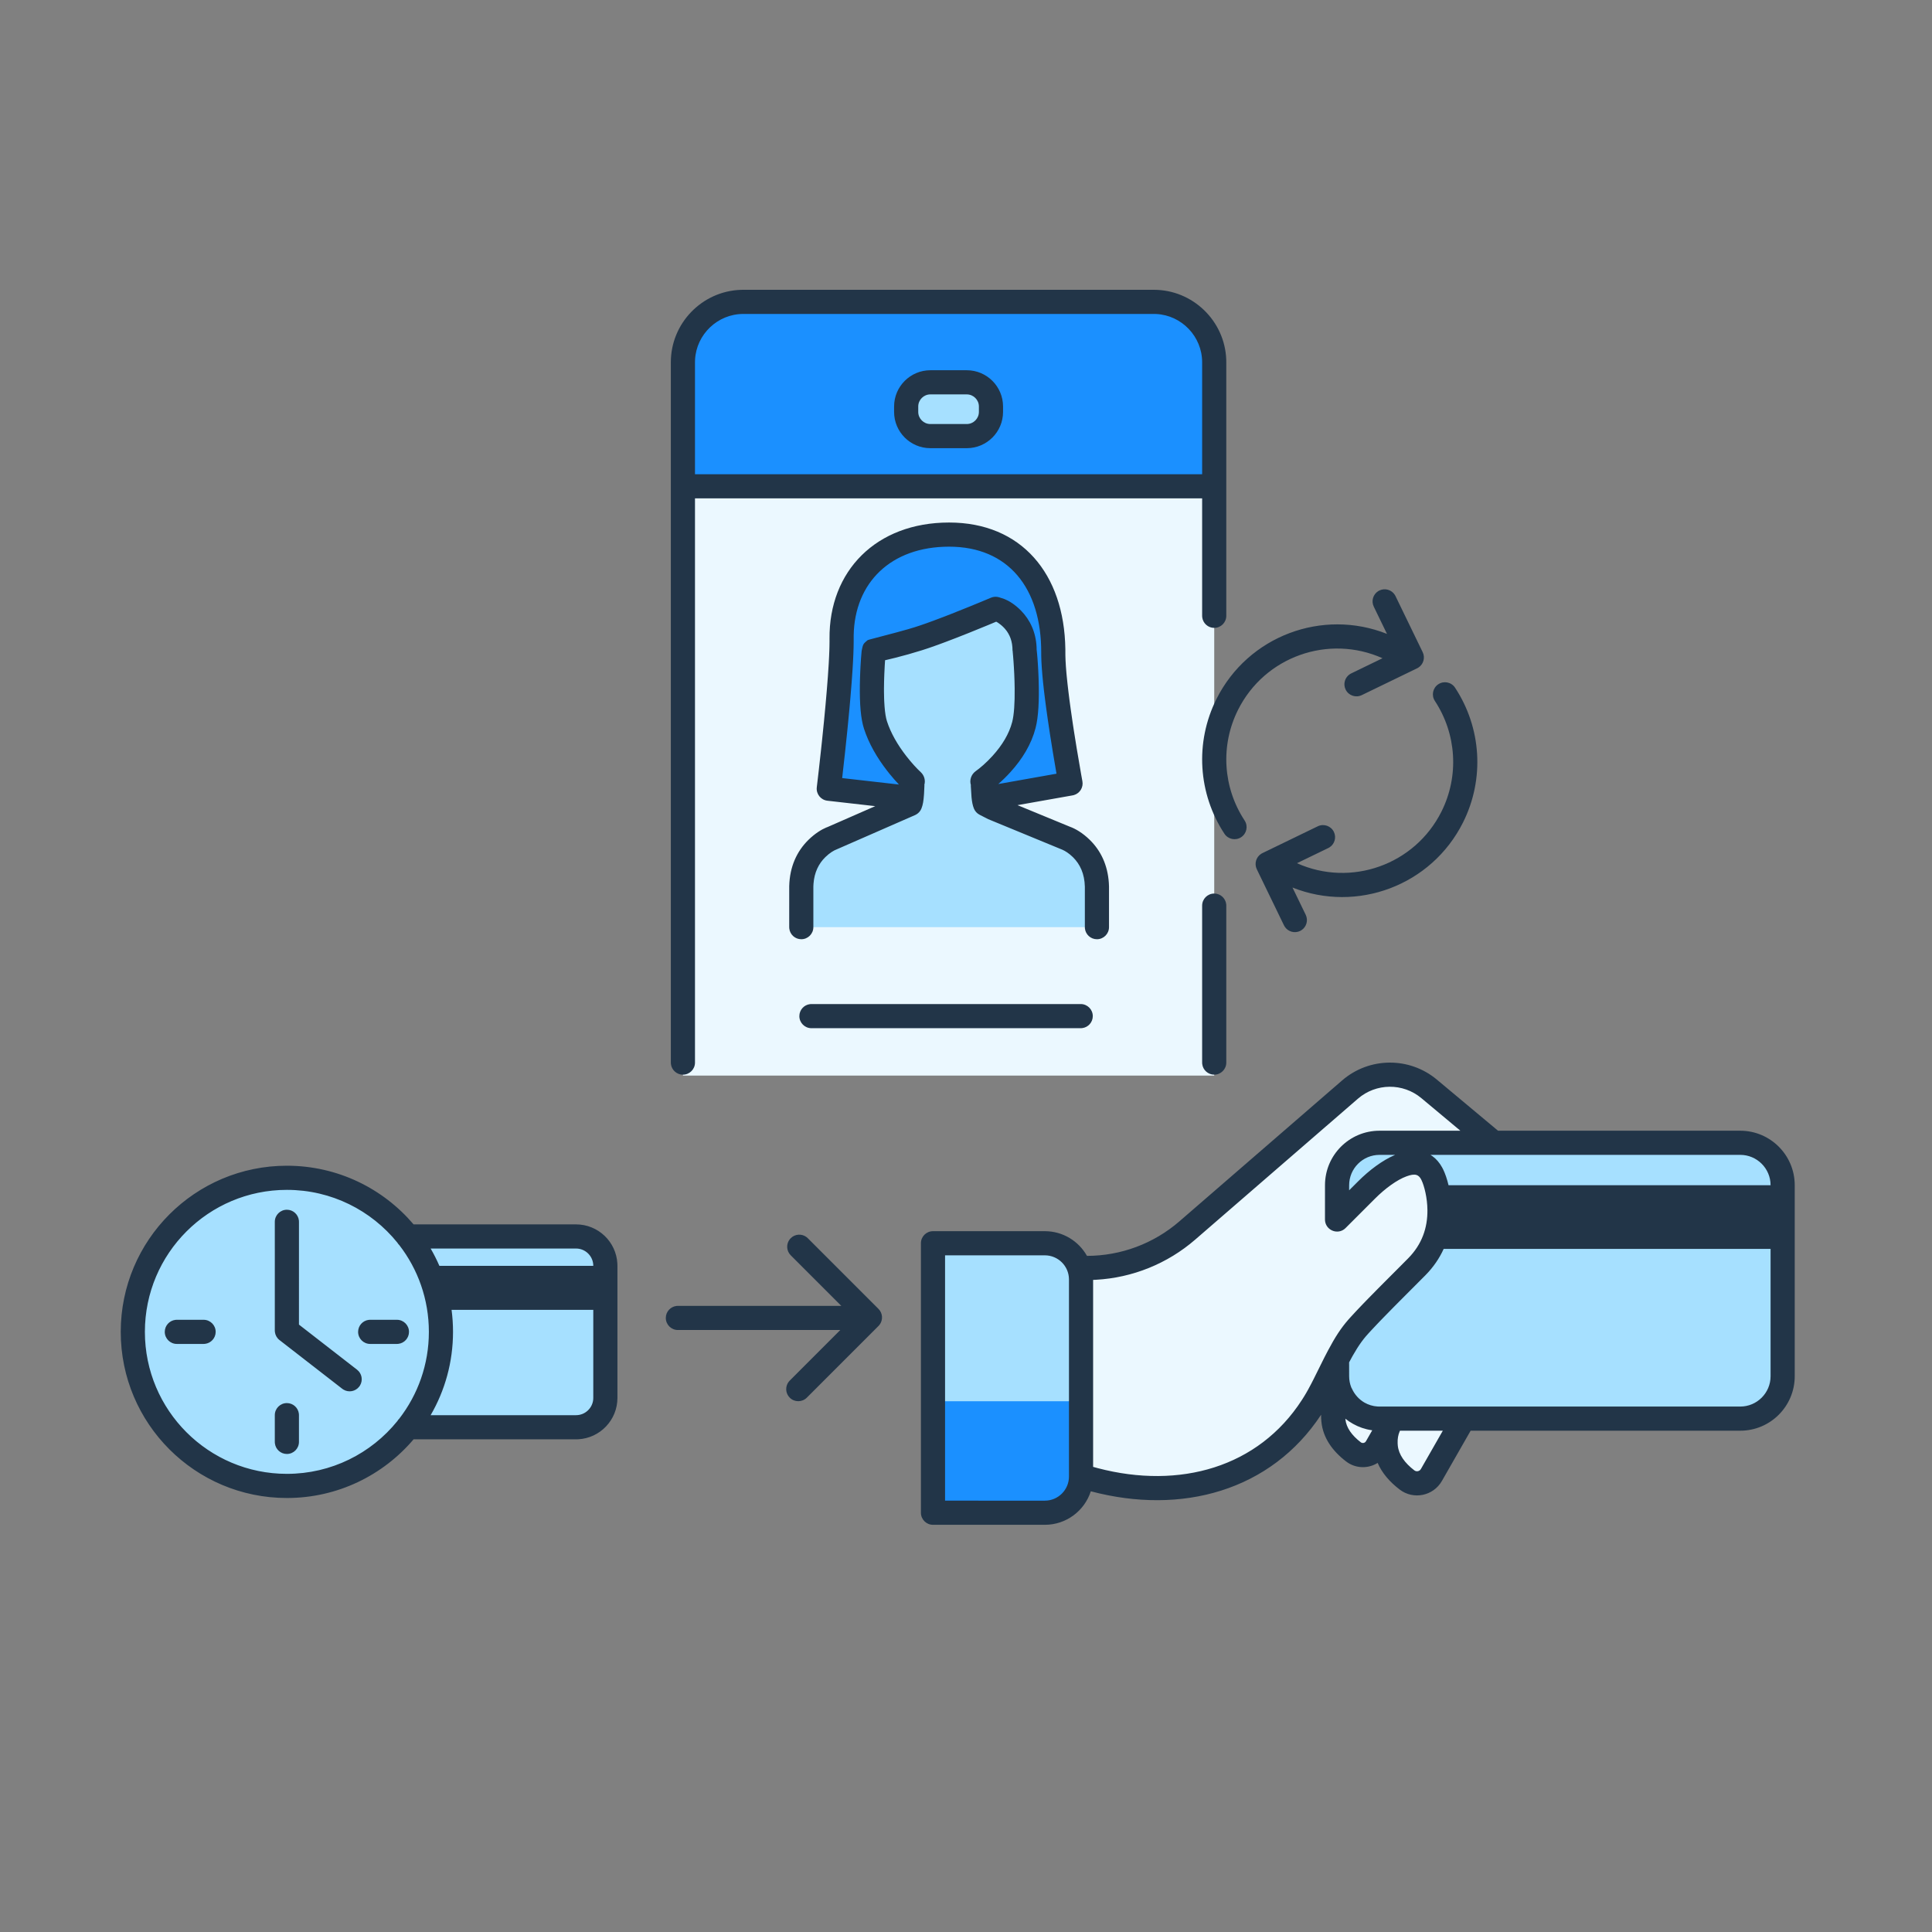 <svg width="160" height="160" viewBox="0 0 160 160" fill="none" xmlns="http://www.w3.org/2000/svg">
<rect x="0" y="0" width="160" height="160" fill="#808080" stroke="none"/>
<path fill-rule="evenodd" clip-rule="evenodd" d="M56.557 89.077V31.077C56.557 28.327 58.807 26.077 61.557 26.077H95.557C98.307 26.077 100.557 28.327 100.557 31.077V89.077" fill="#EBF8FF"/>
<path fill-rule="evenodd" clip-rule="evenodd" d="M96.151 25.273H60.961C58.752 25.273 56.961 27.204 56.961 29.589V40.273H100.151V29.589C100.151 27.204 98.361 25.273 96.151 25.273Z" fill="#1B90FF"/>
<path fill-rule="evenodd" clip-rule="evenodd" d="M77.045 31.662H80.068C81.168 31.662 82.068 32.562 82.068 33.662V34.116C82.068 35.216 81.168 36.116 80.068 36.116H77.045C75.944 36.116 75.045 35.216 75.045 34.116V33.662C75.045 32.562 75.944 31.662 77.045 31.662Z" fill="#A6E0FF"/>
<path fill-rule="evenodd" clip-rule="evenodd" d="M75.143 66.058L68.635 65.318C68.635 65.318 69.73 56.299 69.697 52.896C69.651 48.079 72.873 44.273 78.601 44.273C84.422 44.273 87.254 48.581 87.229 54.074C87.214 57.091 88.656 64.884 88.656 64.884L82.037 66.058" fill="#1B90FF"/>
<path fill-rule="evenodd" clip-rule="evenodd" d="M90.842 76.783V73.41C90.765 70.301 88.262 69.406 88.262 69.406L82.296 66.95L81.582 66.585C81.391 66.12 81.426 64.936 81.361 64.731C81.355 64.714 81.361 64.694 81.376 64.683C81.653 64.487 84.111 62.679 84.793 60.04C85.271 58.197 84.887 54.126 84.863 53.889C84.863 53.882 84.852 53.883 84.852 53.875C84.854 51.358 82.823 50.543 82.823 50.543L82.451 50.422C82.451 50.422 78.254 52.208 76.04 52.901C73.867 53.582 72.47 53.813 72.368 53.874C72.363 53.877 72.36 53.882 72.36 53.887C72.338 54.112 71.949 58.338 72.502 60.04C73.313 62.535 75.349 64.473 75.574 64.682C75.587 64.694 75.592 64.712 75.587 64.728C75.527 64.925 75.572 66.118 75.381 66.585L68.94 69.406C68.94 69.406 66.437 70.301 66.359 73.41V76.783" fill="#A6E0FF"/>
<path fill-rule="evenodd" clip-rule="evenodd" d="M77.44 103.149V125.466H86.502C88.268 125.466 89.7 124.035 89.7 122.269V106.347C89.7 104.581 88.268 103.149 86.502 103.149H77.44Z" fill="#A6E0FF"/>
<path fill-rule="evenodd" clip-rule="evenodd" d="M77.44 125.278H86.891C88.346 125.278 89.527 124.097 89.527 122.642V116.043H77.44V125.278Z" fill="#1B90FF"/>
<path fill-rule="evenodd" clip-rule="evenodd" d="M89.527 122.225C96.23 124.354 104.439 123.388 108.864 116.154C109.31 115.425 109.708 114.616 110.11 113.799C110.804 112.389 111.509 110.955 112.495 109.859C113.464 108.781 115.085 107.16 116.307 105.938L116.307 105.938C116.704 105.541 117.059 105.187 117.336 104.906C120.328 101.87 118.923 97.915 118.62 97.29C117.574 95.127 114.839 96.882 113.173 98.548L110.73 100.992V98.159C110.73 96.215 112.305 94.641 114.249 94.641H123.697L118.354 90.176C116.452 88.586 113.676 88.611 111.802 90.234L98.326 101.904C96.016 103.905 93.062 105.006 90.006 105.006L89.527 105.596V122.225ZM110.73 100.992V100.992L105.127 106.595L110.73 100.992ZM121.212 117.485L118.542 122.152C118.13 122.873 117.177 123.066 116.519 122.561C115.74 121.965 114.888 121.044 114.764 119.815C114.607 118.266 115.417 117.485 115.417 117.485H121.212ZM111.064 115.444C111.621 116.65 112.833 117.492 114.249 117.492H115.343L113.994 119.85C113.605 120.531 112.706 120.714 112.084 120.237C111.35 119.674 110.544 118.804 110.427 117.644C110.279 116.182 111.045 115.444 111.045 115.444H111.064Z" fill="#EBF8FF"/>
<path fill-rule="evenodd" clip-rule="evenodd" d="M114.245 94.641H144.118C146.058 94.641 147.632 96.214 147.632 98.155V113.97C147.632 115.911 146.058 117.485 144.118 117.485H114.245C112.304 117.485 110.73 115.911 110.73 113.97V112.569C111.243 111.582 111.798 110.634 112.495 109.859C113.464 108.781 115.085 107.16 116.307 105.938C116.704 105.541 117.059 105.187 117.336 104.906C120.328 101.87 118.923 97.915 118.62 97.29C117.574 95.127 114.84 96.882 113.174 98.548L110.73 100.992V98.155C110.73 96.214 112.304 94.641 114.245 94.641ZM33.765 102.399H47.702C49.045 102.399 50.134 103.487 50.134 104.83V115.768C50.134 117.11 49.045 118.199 47.702 118.199H33.765C35.484 116.025 36.517 113.285 36.517 110.298C36.517 107.312 35.484 104.572 33.765 102.399Z" fill="#A6E0FF"/>
<path fill-rule="evenodd" clip-rule="evenodd" d="M36.517 110.299C36.517 103.253 30.805 97.54 23.758 97.54C16.712 97.54 10.999 103.253 10.999 110.299C10.999 117.346 16.712 123.058 23.758 123.058C30.805 123.058 36.517 117.346 36.517 110.299Z" fill="#A6E0FF"/>
<path fill-rule="evenodd" clip-rule="evenodd" d="M101.552 29.775C101.433 26.576 98.784 24 95.556 24H61.556L61.332 24.004C58.133 24.122 55.556 26.772 55.556 30V87.999L55.563 88.116C55.621 88.614 56.044 88.999 56.556 88.999C57.109 88.999 57.556 88.552 57.556 87.999V41.273H99.556V50.999L99.563 51.116C99.621 51.614 100.044 51.999 100.556 51.999C101.109 51.999 101.556 51.552 101.556 50.999V30L101.552 29.775ZM99.556 39.273V30C99.556 27.868 97.862 26.109 95.755 26.004L95.556 26H61.556C59.425 26 57.666 27.694 57.561 29.801L57.556 30V39.273H99.556ZM80.068 30.662H77.045C75.392 30.662 74.045 32.009 74.045 33.662V34.116C74.045 35.768 75.392 37.116 77.045 37.116H80.068C81.72 37.116 83.068 35.768 83.068 34.116V33.662C83.068 32.009 81.72 30.662 80.068 30.662ZM77.045 32.662H80.068C80.615 32.662 81.068 33.114 81.068 33.662V34.116C81.068 34.663 80.615 35.116 80.068 35.116H77.045C76.496 35.116 76.045 34.664 76.045 34.116V33.662C76.045 33.114 76.496 32.662 77.045 32.662ZM100.556 73.999C101.069 73.999 101.492 74.386 101.55 74.883L101.556 74.999V87.999C101.556 88.552 101.109 88.999 100.556 88.999C100.044 88.999 99.621 88.614 99.563 88.116L99.556 87.999V74.999C99.556 74.447 100.004 73.999 100.556 73.999ZM115.513 49.264C115.244 48.842 114.695 48.679 114.234 48.903L114.132 48.959C113.709 49.228 113.546 49.777 113.77 50.239L114.864 52.497C109.529 50.374 103.364 52.655 100.744 57.884C98.935 61.494 99.224 65.736 101.402 69.048C101.705 69.509 102.326 69.638 102.787 69.334C103.248 69.031 103.377 68.41 103.073 67.949C101.283 65.228 101.046 61.745 102.532 58.781C104.744 54.366 110.032 52.51 114.493 54.512L111.902 55.769L111.8 55.825C111.377 56.094 111.214 56.643 111.438 57.105C111.679 57.602 112.277 57.809 112.774 57.568L117.357 55.347L117.459 55.29C117.881 55.022 118.044 54.473 117.821 54.011L115.57 49.366L115.513 49.264ZM110.466 68.894C110.225 68.397 109.627 68.19 109.13 68.431L104.547 70.652L104.445 70.709C104.023 70.978 103.86 71.526 104.083 71.988L106.334 76.633L106.391 76.735C106.66 77.157 107.209 77.32 107.67 77.097L107.772 77.04C108.195 76.771 108.358 76.222 108.134 75.76L107.039 73.502C112.375 75.625 118.539 73.344 121.16 68.115C122.969 64.505 122.68 60.263 120.502 56.951C120.198 56.49 119.578 56.361 119.117 56.665C118.655 56.968 118.527 57.589 118.831 58.05C120.62 60.772 120.858 64.254 119.372 67.219C117.159 71.634 111.871 73.489 107.409 71.487L110.002 70.231L110.104 70.174C110.527 69.905 110.69 69.356 110.466 68.894ZM78.601 43.273C84.591 43.273 88.139 47.518 88.228 53.76L88.23 54.27L88.244 54.695L88.272 55.178L88.315 55.717C88.323 55.811 88.332 55.907 88.342 56.006L88.406 56.622L88.483 57.287L88.572 57.999L88.675 58.754L88.841 59.9L88.931 60.494C89.009 60.996 89.089 61.498 89.171 61.994L89.542 64.161L89.64 64.702C89.733 65.209 89.427 65.697 88.945 65.842L88.831 65.869L84.264 66.679L88.599 68.464C89.048 68.624 89.654 68.968 90.254 69.558C91.151 70.439 91.727 71.616 91.829 73.107L91.843 73.41V76.783C91.843 77.335 91.395 77.783 90.843 77.783C90.33 77.783 89.907 77.397 89.849 76.899L89.843 76.783L89.843 73.434C89.816 72.361 89.45 71.572 88.853 70.984C88.531 70.668 88.213 70.471 87.978 70.369L87.882 70.33L81.841 67.84L81.127 67.475C80.915 67.367 80.748 67.185 80.657 66.965C80.551 66.705 80.494 66.408 80.457 66.016L80.397 65.066C80.397 65.027 80.4 65.012 80.413 65.047C80.269 64.618 80.42 64.144 80.799 63.866C81.165 63.608 81.676 63.172 82.194 62.604C82.991 61.728 83.57 60.776 83.826 59.789C83.979 59.197 84.044 58.218 84.03 57.013L84.017 56.393L83.996 55.826L83.967 55.283L83.935 54.783L83.901 54.346L83.869 53.989L83.864 53.909L83.853 53.874C83.853 53.121 83.629 52.545 83.244 52.095L83.124 51.964C82.954 51.791 82.786 51.662 82.667 51.583L82.55 51.511L82.514 51.494L82.496 51.487L81.807 51.775C81.284 51.992 80.753 52.208 80.228 52.418L79.191 52.827L78.27 53.179L77.65 53.408L77.084 53.608C76.994 53.64 76.906 53.669 76.821 53.698L76.34 53.855C75.573 54.095 74.865 54.293 74.175 54.467L73.481 54.635L73.299 54.676L73.27 55.115L73.237 55.79C73.232 55.907 73.228 56.025 73.224 56.145L73.216 56.433L73.207 57.014C73.207 57.108 73.207 57.201 73.208 57.292L73.218 57.818C73.221 57.902 73.224 57.984 73.227 58.065L73.256 58.526C73.296 59.036 73.362 59.448 73.454 59.731C73.771 60.708 74.332 61.683 75.048 62.605C75.507 63.197 75.941 63.657 76.253 63.947C76.545 64.217 76.663 64.634 76.545 65.016C76.551 64.999 76.554 64.995 76.556 65.002L76.557 65.05L76.527 65.699L76.52 65.804C76.487 66.3 76.432 66.658 76.307 66.963C76.225 67.164 76.081 67.331 75.897 67.441L75.783 67.501L69.277 70.347C69.08 70.418 68.718 70.623 68.35 70.984C67.798 71.527 67.444 72.242 67.372 73.172L67.359 73.41V76.783C67.359 77.335 66.912 77.783 66.359 77.783C65.847 77.783 65.424 77.397 65.366 76.899L65.359 76.783L65.36 73.385C65.4 71.774 65.992 70.498 66.948 69.558C67.489 69.027 68.034 68.696 68.418 68.536L68.539 68.49L72.483 66.762L68.522 66.312C67.971 66.249 67.576 65.749 67.643 65.198L67.808 63.782L67.993 62.112C68.023 61.83 68.054 61.545 68.084 61.26L68.241 59.711L68.367 58.377L68.474 57.14L68.562 56.01L68.629 54.995L68.661 54.385L68.684 53.832C68.687 53.745 68.689 53.66 68.691 53.578L68.698 53.114L68.697 52.906C68.644 47.287 72.559 43.273 78.601 43.273ZM74.448 64.972L69.745 64.437L69.981 62.327C70.043 61.757 70.103 61.18 70.162 60.603L70.231 59.906L70.359 58.558L70.434 57.7L70.531 56.501L70.607 55.415L70.645 54.755L70.673 54.151L70.691 53.601L70.698 53.11L70.698 52.628C70.771 48.255 73.773 45.273 78.601 45.273C83.485 45.273 86.254 48.682 86.229 54.07L86.23 54.283C86.232 54.429 86.237 54.585 86.244 54.75L86.274 55.272L86.319 55.845C86.336 56.045 86.356 56.253 86.378 56.47L86.451 57.143L86.539 57.864L86.639 58.631L86.776 59.606C86.832 59.995 86.892 60.393 86.954 60.799C87.112 61.816 87.28 62.833 87.448 63.802L87.495 64.074L82.674 64.93C82.988 64.656 83.33 64.327 83.672 63.951C84.671 62.854 85.415 61.631 85.762 60.29C86.002 59.362 86.068 58 86.016 56.331L86.007 56.058L85.983 55.523L85.954 55.014L85.921 54.545L85.886 54.133L85.85 53.789L85.846 53.603C85.787 52.354 85.31 51.337 84.552 50.564C84.063 50.065 83.568 49.764 83.196 49.615L82.761 49.471L82.621 49.436C82.433 49.404 82.238 49.426 82.06 49.502L81.306 49.818L80.265 50.246C79.745 50.458 79.224 50.666 78.717 50.865L78.221 51.058L77.271 51.416L76.704 51.622L76.192 51.799L75.742 51.946L75.233 52.099L74.284 52.363L72.06 52.95L71.921 52.991L71.855 53.016L71.854 53.017L71.853 53.018L71.852 53.018L71.852 53.018C71.822 53.043 71.794 53.066 71.768 53.087L71.635 53.204C71.506 53.327 71.464 53.418 71.411 53.649L71.361 53.887C71.356 53.928 71.352 53.972 71.347 54.02L71.305 54.527L71.265 55.162L71.242 55.634L71.223 56.132L71.209 56.748C71.189 58.292 71.283 59.523 71.552 60.349C71.949 61.572 72.622 62.74 73.468 63.831L73.666 64.081C73.928 64.405 74.181 64.691 74.412 64.936L74.448 64.972ZM89.5 83.151C90.052 83.151 90.5 83.599 90.5 84.151C90.5 84.664 90.114 85.086 89.617 85.144L89.5 85.151H67.199C66.647 85.151 66.199 84.703 66.199 84.151C66.199 83.638 66.585 83.215 67.082 83.158L67.199 83.151H89.5ZM86.527 101.961H77.266C76.714 101.961 76.266 102.408 76.266 102.961V125.278C76.266 125.83 76.714 126.278 77.266 126.278H86.527C88.309 126.278 89.819 125.113 90.336 123.502C97.862 125.498 105.257 123.46 109.408 117.163C109.404 117.349 109.412 117.543 109.433 117.745C109.566 119.073 110.338 120.157 111.476 121.03C112.266 121.637 113.31 121.642 114.091 121.152C114.456 121.998 115.093 122.729 115.912 123.355C117.049 124.228 118.698 123.895 119.411 122.648L121.792 118.485H144.118C146.61 118.485 148.632 116.463 148.632 113.97V98.155C148.632 95.662 146.61 93.641 144.118 93.641H124.06L118.995 89.409C116.717 87.505 113.392 87.534 111.147 89.478L97.671 101.148C95.546 102.989 92.829 104.003 90.018 104.006C89.333 102.786 88.026 101.961 86.527 101.961ZM123.723 95.641L144.118 95.641C145.506 95.641 146.631 96.767 146.632 98.155H119.962C119.839 97.641 119.683 97.191 119.52 96.854L119.428 96.678C119.213 96.287 118.946 95.982 118.641 95.758L118.641 95.758L118.465 95.641L123.697 95.641L123.709 95.641L123.723 95.641ZM119.559 103.427H146.632V113.97C146.632 115.359 145.505 116.485 144.118 116.485H121.238L121.23 116.485L121.212 116.485H115.417C115.409 116.485 115.401 116.485 115.393 116.485H114.245L114.079 116.48C113.689 116.455 113.323 116.34 113.001 116.157C112.558 115.9 112.196 115.508 111.972 115.025L111.969 115.017L111.96 114.999C111.955 114.989 111.95 114.979 111.944 114.968C111.934 114.95 111.924 114.932 111.913 114.915C111.795 114.623 111.73 114.304 111.73 113.97L111.729 112.818L111.617 113.03C112.158 111.989 112.618 111.251 113.122 110.66L113.334 110.422L113.388 110.363L113.564 110.172L114.037 109.669L114.283 109.411L114.599 109.086L115.389 108.279L115.831 107.833L118.048 105.609C118.709 104.938 119.208 104.205 119.559 103.427ZM114.249 93.641L120.941 93.641L117.712 90.944C116.187 89.668 113.96 89.688 112.456 90.99L98.981 102.66C96.681 104.652 93.789 105.818 90.764 105.985L90.527 105.995V121.48L90.921 121.588C97.701 123.362 104.217 121.521 107.82 115.935L108.011 115.633L108.173 115.361L108.334 115.077L108.591 114.597L108.782 114.224L109.676 112.426L109.973 111.855C110.564 110.739 111.047 109.993 111.658 109.295C111.689 109.26 111.72 109.225 111.751 109.191L111.82 109.114L111.868 109.061L111.876 109.053L111.898 109.029L112.281 108.614L112.322 108.571L112.386 108.502L112.834 108.031L113.036 107.823L113.086 107.771L113.152 107.703L113.345 107.505L113.834 107.008L114.103 106.734L114.213 106.623L114.364 106.471L115.923 104.908L116.623 104.204C117.75 103.061 118.229 101.701 118.213 100.205C118.203 99.198 117.953 98.208 117.719 97.726C117.636 97.553 117.541 97.432 117.422 97.359C117.252 97.257 117.031 97.253 116.719 97.341C116.643 97.363 116.562 97.39 116.475 97.422C115.699 97.707 114.733 98.403 113.881 99.255L111.437 101.699C110.925 102.212 110.117 102.012 109.833 101.441C109.767 101.31 109.729 101.158 109.729 100.991L109.73 98.807V98.155C109.73 95.662 111.751 93.641 114.245 93.641H114.249ZM111.418 117.491L111.422 117.544C111.491 118.228 111.951 118.874 112.693 119.443C112.833 119.551 113.037 119.51 113.126 119.353L113.643 118.45L113.594 118.444C113.045 118.364 112.525 118.183 112.054 117.919C111.83 117.794 111.617 117.651 111.418 117.491ZM115.942 118.485L115.907 118.561C115.793 118.828 115.732 119.145 115.746 119.522L115.759 119.715C115.834 120.46 116.33 121.157 117.128 121.768C117.305 121.903 117.562 121.851 117.674 121.655L119.488 118.485H115.942ZM88.527 122.225V105.932C88.512 104.841 87.622 103.961 86.527 103.961L78.266 103.96V124.277L86.527 124.278C87.632 124.278 88.527 123.383 88.527 122.278V122.245L88.527 122.225ZM115.509 95.655L115.541 95.641L114.249 95.641C112.857 95.641 111.73 96.768 111.73 98.16L111.729 98.577L112.466 97.841C113.418 96.888 114.496 96.09 115.509 95.655ZM47.703 101.398C49.534 101.398 51.03 102.834 51.128 104.642L51.133 104.83V115.768C51.133 117.599 49.697 119.096 47.891 119.194L47.703 119.199H34.251C31.727 122.171 27.963 124.058 23.758 124.058C16.159 124.058 9.999 117.897 9.999 110.299C9.999 102.7 16.16 96.54 23.758 96.54C27.963 96.54 31.727 98.426 34.251 101.398H47.703ZM36.387 104.83C36.173 104.337 35.932 103.859 35.664 103.398H47.703L47.841 103.404C48.565 103.474 49.133 104.086 49.133 104.83H36.387ZM37.397 108.476C37.476 109.072 37.517 109.681 37.517 110.299C37.517 112.813 36.843 115.17 35.664 117.199H47.703C48.446 117.199 49.057 116.631 49.127 115.906L49.133 115.768V108.476H37.397ZM32.905 102.908C32.95 102.985 33.006 103.055 33.069 103.116C34.604 105.103 35.517 107.594 35.517 110.299C35.517 113.002 34.605 115.493 33.071 117.479C33.006 117.541 32.95 117.613 32.904 117.691C30.748 120.355 27.452 122.058 23.758 122.058C17.264 122.058 11.999 116.793 11.999 110.299C11.999 103.805 17.264 98.54 23.758 98.54C27.453 98.54 30.749 100.243 32.905 102.908ZM17.861 110.299C17.861 109.746 17.413 109.299 16.861 109.299H14.645L14.528 109.305C14.031 109.363 13.645 109.786 13.645 110.299C13.645 110.851 14.093 111.299 14.645 111.299H16.861L16.978 111.292C17.475 111.234 17.861 110.811 17.861 110.299ZM32.871 109.299C33.424 109.299 33.871 109.746 33.871 110.299C33.871 110.811 33.486 111.234 32.988 111.292L32.871 111.299H30.657C30.104 111.299 29.657 110.851 29.657 110.299C29.657 109.786 30.043 109.363 30.54 109.305L30.657 109.299H32.871ZM24.752 117.08C24.694 116.583 24.271 116.197 23.758 116.197C23.206 116.197 22.758 116.645 22.758 117.197V119.412L22.765 119.528C22.823 120.026 23.245 120.412 23.758 120.412C24.311 120.412 24.758 119.964 24.758 119.412V117.197L24.752 117.08ZM22.759 103.414L22.758 110.187L22.767 110.318C22.801 110.577 22.936 110.815 23.145 110.977L28.344 115.013L28.448 115.084C28.875 115.338 29.434 115.239 29.747 114.836L29.818 114.733C30.072 114.305 29.973 113.746 29.57 113.433L24.758 109.697L24.759 101.185L24.753 101.069C24.695 100.571 24.272 100.185 23.759 100.185H23.759H23.758C23.206 100.185 22.758 100.633 22.758 101.185V103.401L22.759 103.414ZM69.673 108.146H56.139L56.023 108.153C55.526 108.211 55.139 108.633 55.139 109.146C55.139 109.698 55.587 110.146 56.139 110.146H69.589L65.403 114.335L65.32 114.429C65.014 114.821 65.042 115.388 65.403 115.749C65.793 116.139 66.427 116.139 66.817 115.749L72.753 109.812L72.836 109.718C73.141 109.325 73.113 108.758 72.753 108.398L66.898 102.543L66.804 102.459C66.411 102.154 65.844 102.182 65.484 102.543L65.4 102.637C65.096 103.029 65.123 103.596 65.484 103.957L69.673 108.146Z" fill="#223548"/>
</svg>
